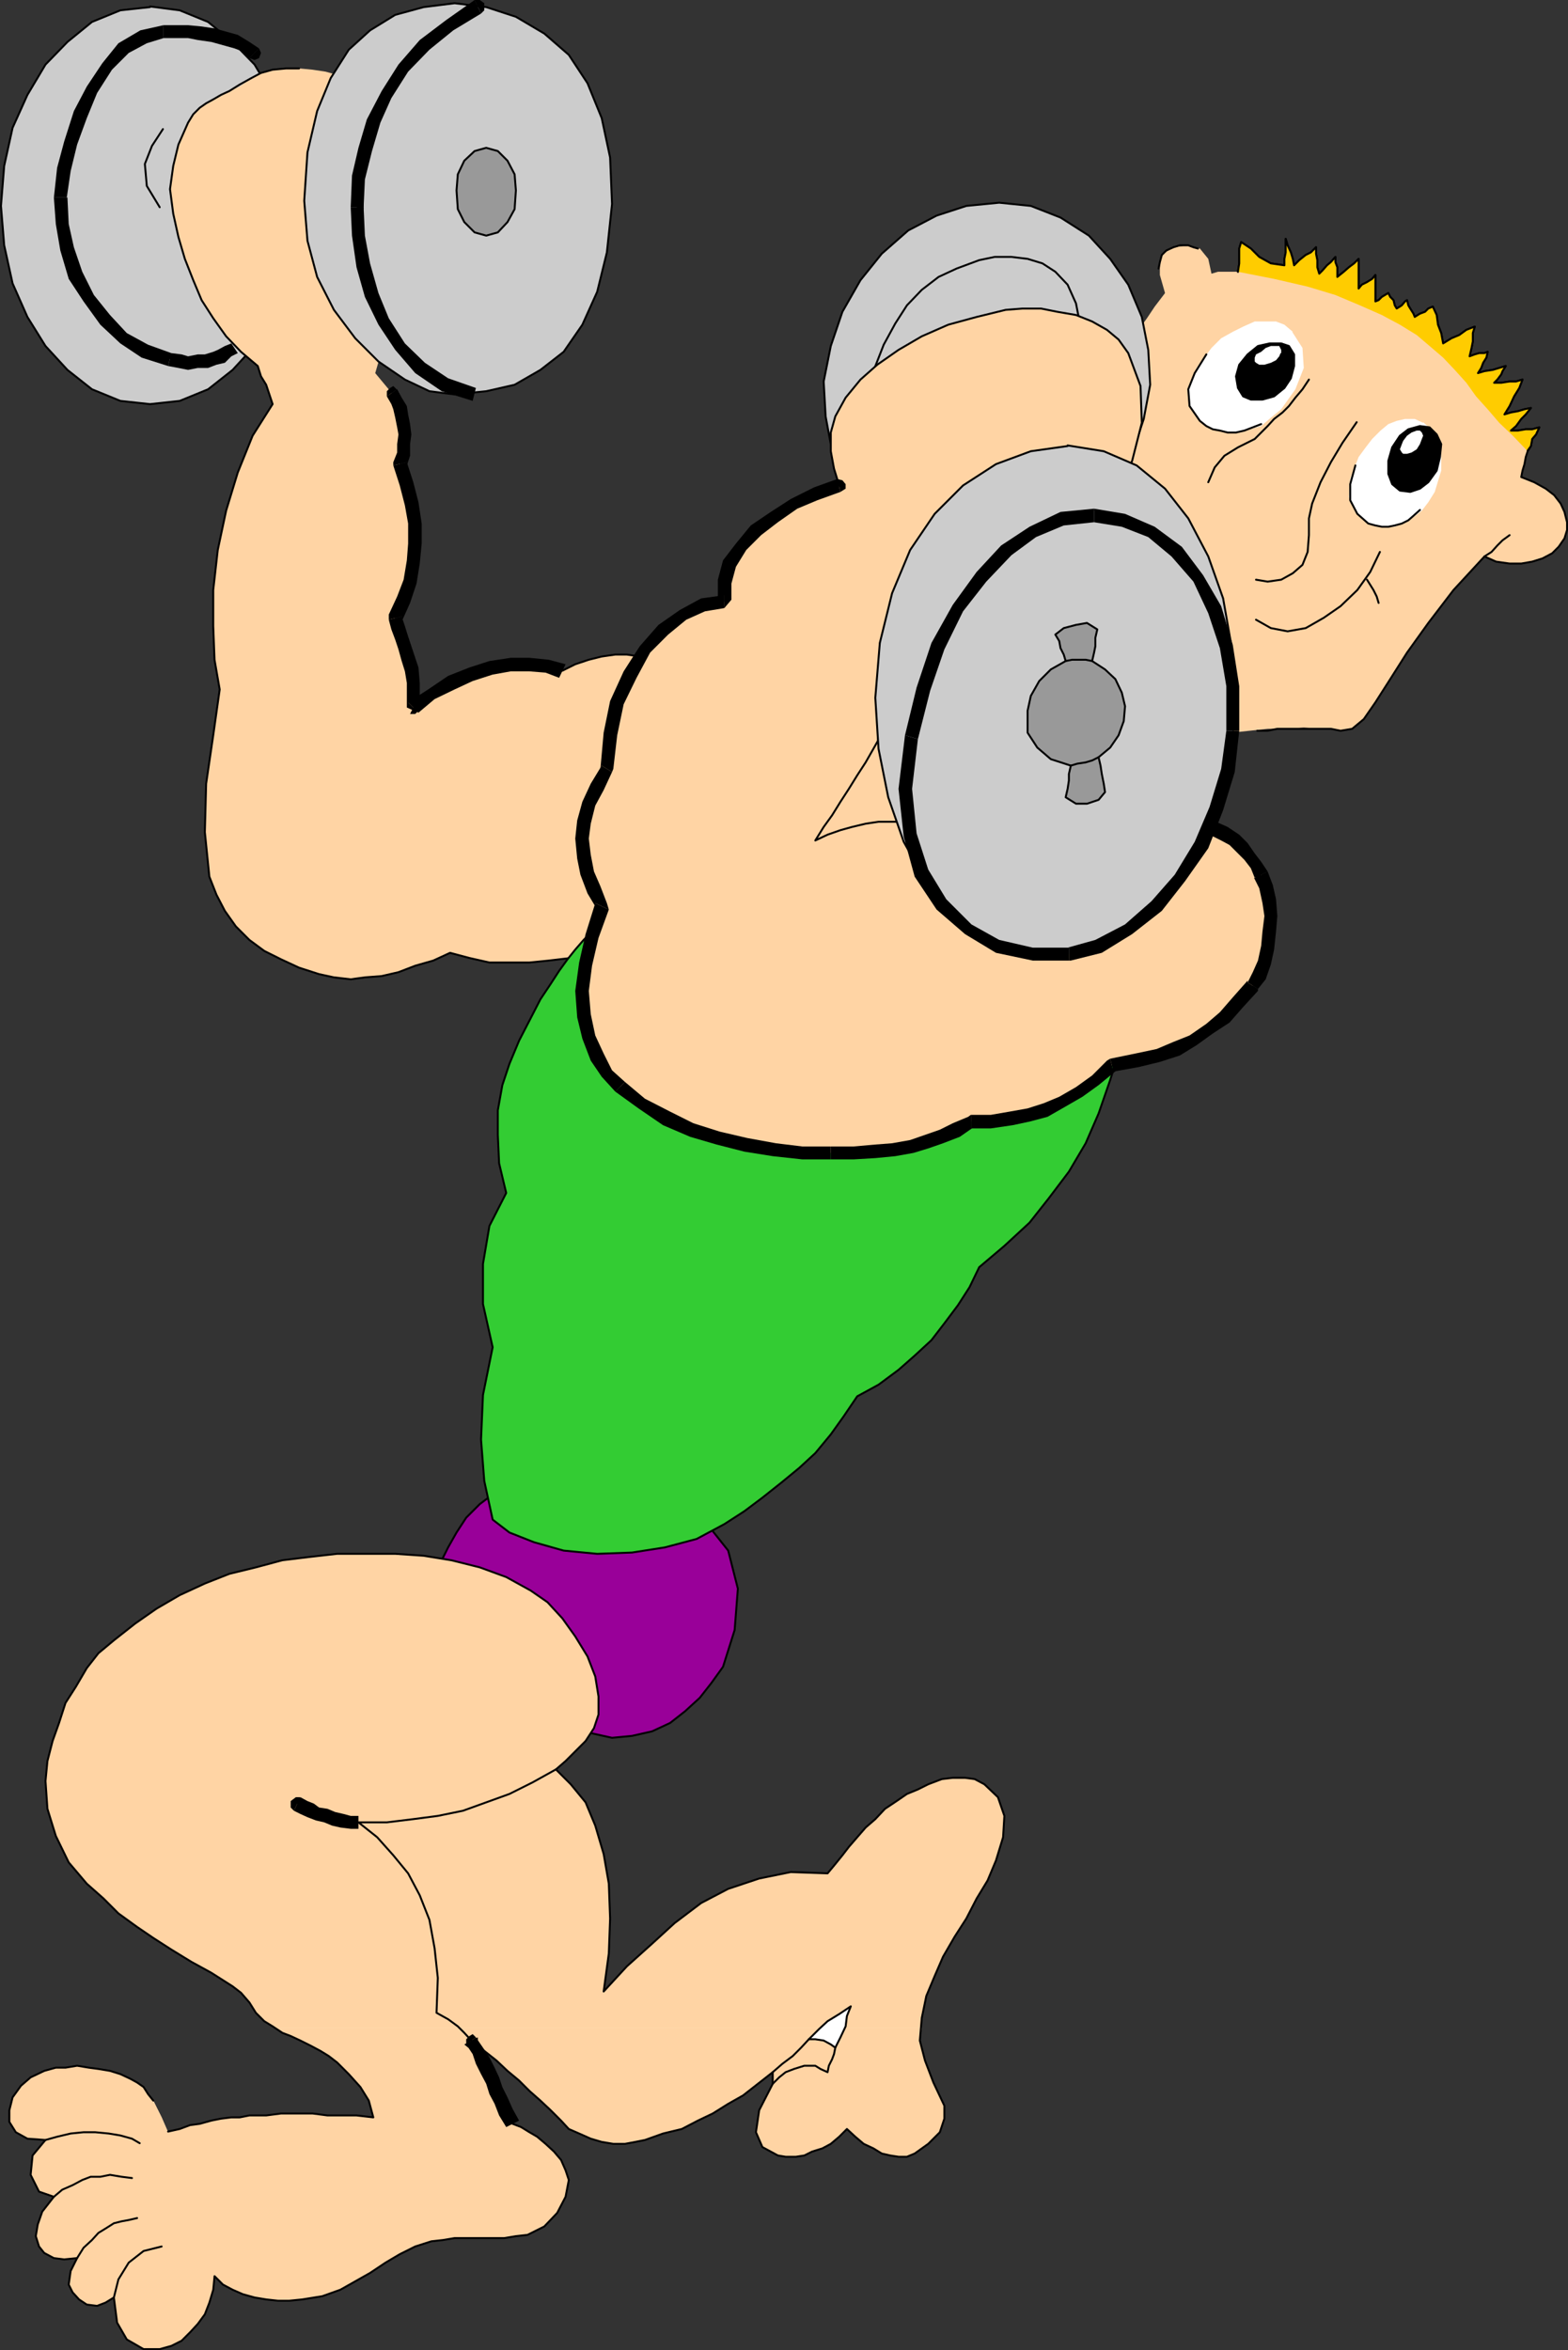 <?xml version="1.0" encoding="UTF-8" standalone="no"?>
<svg
   version="1.0"
   width="103.899mm"
   height="155.647mm"
   id="svg99"
   sodipodi:docname="Weight Lifting 02.wmf"
   xmlns:inkscape="http://www.inkscape.org/namespaces/inkscape"
   xmlns:sodipodi="http://sodipodi.sourceforge.net/DTD/sodipodi-0.dtd"
   xmlns="http://www.w3.org/2000/svg"
   xmlns:svg="http://www.w3.org/2000/svg">
  <rect width="100%" height="100%" fill="#333333" stroke="none"/>
  <sodipodi:namedview
     id="namedview99"
     pagecolor="#ffffff"
     bordercolor="#000000"
     borderopacity="0.25"
     inkscape:showpageshadow="2"
     inkscape:pageopacity="0.0"
     inkscape:pagecheckerboard="0"
     inkscape:deskcolor="#d1d1d1"
     inkscape:document-units="mm" />
  <defs
     id="defs1">
    <pattern
       id="WMFhbasepattern"
       patternUnits="userSpaceOnUse"
       width="6"
       height="6"
       x="0"
       y="0" />
  </defs>
  <path
     style="fill:#990099;fill-opacity:1;fill-rule:evenodd;stroke:none"
     d="m 126.776,373.114 -3.394,0.97 -3.232,2.424 -3.394,3.393 -2.424,3.717 -2.101,3.717 -1.616,3.232 -0.97,2.909 0.485,1.778 4.525,4.848 5.01,4.686 4.686,4.848 4.525,4.686 4.525,4.848 5.01,5.009 4.525,4.686 4.525,4.848 5.818,1.293 5.01,-0.485 5.01,-1.131 4.525,-2.101 3.717,-2.909 3.717,-3.393 2.909,-3.717 2.909,-4.04 2.909,-9.211 0.808,-10.342 -2.424,-9.534 -5.01,-6.302 -6.302,-1.131 -6.626,-0.808 -6.141,-1.293 -6.302,-1.293 -6.141,-0.808 -6.302,-1.293 -6.626,-0.808 -6.141,-1.131 v 0 z"
     id="path1" />
  <path
     style="fill:none;stroke:#000000;stroke-width:0.485px;stroke-linecap:round;stroke-linejoin:round;stroke-miterlimit:4;stroke-dasharray:none;stroke-opacity:1"
     d="m 126.776,373.114 -3.394,0.97 -3.232,2.424 -3.394,3.393 -2.424,3.717 -2.101,3.717 -1.616,3.232 -0.97,2.909 0.485,1.778 4.525,4.848 5.01,4.686 4.686,4.848 4.525,4.686 4.525,4.848 5.01,5.009 4.525,4.686 4.525,4.848 5.818,1.293 5.01,-0.485 5.01,-1.131 4.525,-2.101 3.717,-2.909 3.717,-3.393 2.909,-3.717 2.909,-4.04 2.909,-9.211 0.808,-10.342 -2.424,-9.534 -5.01,-6.302 -6.302,-1.131 -6.626,-0.808 -6.141,-1.293 -6.302,-1.293 -6.141,-0.808 -6.302,-1.293 -6.626,-0.808 -6.141,-1.131 v 0"
     id="path2" />
  <path
     style="fill:#ffe6c7;fill-opacity:1;fill-rule:evenodd;stroke:none"
     d="m 139.058,442.921 3.878,3.717 3.717,4.525 2.424,5.817 2.101,7.11 1.293,7.433 0.323,8.726 -0.323,8.726 -1.293,9.534 5.818,-6.302 6.302,-5.656 5.656,-5.171 6.626,-5.009 6.787,-3.555 7.757,-2.585 7.918,-1.616 9.211,0.323 1.616,-1.939 2.101,-2.585 1.616,-2.101 2.101,-2.424 2.101,-2.424 2.424,-2.101 2.424,-2.585 2.909,-1.939 2.586,-1.778 2.747,-1.131 2.586,-1.293 3.394,-1.293 2.747,-0.323 h 3.07 l 2.424,0.323 2.424,1.293 3.394,3.232 1.616,4.686 -0.323,5.333 -1.778,5.817 -2.101,5.009 -2.747,4.525 -2.586,5.009 -2.909,4.525 -2.909,5.009 -2.101,4.848 -2.101,5.009 -1.131,5.494 -0.485,5.656 1.293,5.009 2.101,5.494 2.747,5.817 v 3.232 l -1.131,3.393 -2.909,2.909 -3.394,2.424 -1.939,0.808 h -2.101 l -2.101,-0.323 -2.101,-0.485 -2.101,-1.293 -2.424,-1.131 -2.101,-1.778 -2.101,-1.939 -1.939,1.939 -2.101,1.778 -2.101,1.131 -2.586,0.808 -1.939,0.97 -2.101,0.323 h -2.586 l -1.939,-0.323 -3.878,-2.101 -1.616,-3.717 0.808,-5.494 3.394,-6.625 v -0.808 -0.808 -0.485 -0.808 l -3.717,2.909 -3.717,2.909 -3.717,2.101 -3.878,2.424 -3.717,1.778 -4.04,2.101 -4.686,1.131 -4.525,1.616 -2.424,0.485 -2.586,0.485 h -2.909 l -2.909,-0.485 -2.747,-0.808 -2.909,-1.293 -2.586,-1.131 -1.939,-2.101 -2.586,-2.585 -2.586,-2.424 -2.747,-2.424 -2.586,-2.585 -2.909,-2.424 -2.747,-2.585 -3.07,-2.424 -3.232,-2.585 2.909,5.009 2.424,5.009 2.101,5.009 2.909,5.817 2.101,0.808 2.101,1.293 1.939,1.131 2.101,1.778 2.101,1.939 1.778,2.101 1.131,2.585 0.808,2.424 -0.808,4.201 -2.101,4.04 -3.232,3.393 -4.202,2.101 -2.909,0.323 -2.909,0.485 h -3.394 -2.747 -2.909 -3.394 l -2.909,0.485 -2.909,0.323 -4.04,1.293 -3.878,1.939 -3.555,2.101 -3.878,2.585 -3.717,2.101 -3.717,2.101 -4.525,1.616 -5.01,0.808 -3.232,0.323 h -2.909 l -2.909,-0.323 -2.909,-0.485 -2.909,-0.808 -2.586,-1.131 -2.424,-1.293 -2.101,-2.101 -0.323,3.393 -0.97,3.232 -1.131,2.909 -1.778,2.424 -1.939,2.101 -2.101,2.101 -2.586,1.293 -2.909,0.808 h -4.04 l -4.202,-2.424 -2.424,-4.201 -0.808,-6.302 -2.101,1.293 -2.101,0.808 -2.586,-0.323 -1.939,-1.293 -1.616,-1.778 -0.97,-1.939 0.485,-3.393 1.616,-3.232 -3.232,0.323 -2.586,-0.323 -2.424,-1.293 -1.293,-1.616 -0.808,-2.585 0.485,-2.909 1.131,-3.232 2.909,-3.717 -3.717,-1.293 -2.101,-4.201 0.485,-4.848 3.232,-3.878 L 6.868,535.351 3.959,533.735 2.343,531.15 v -2.909 l 0.808,-3.232 2.101,-2.909 2.424,-2.101 3.394,-1.616 2.909,-0.808 h 2.424 l 2.909,-0.485 2.424,0.485 2.909,0.323 2.586,0.485 2.909,0.808 2.424,1.131 3.394,2.101 2.424,3.393 2.101,4.201 1.616,3.717 2.909,-0.808 2.586,-0.97 2.424,-0.323 2.424,-0.808 2.586,-0.485 2.424,-0.323 h 2.586 l 2.424,-0.485 h 4.202 l 3.717,-0.485 h 3.717 4.202 l 3.717,0.485 h 3.717 3.555 l 4.202,0.485 -1.131,-4.201 -2.101,-3.393 -2.909,-3.232 -2.909,-2.909 -2.101,-1.616 -2.101,-1.293 -2.424,-1.293 -2.586,-1.293 -2.424,-1.131 -2.101,-0.808 -2.424,-1.616 -2.101,-1.293 -2.101,-2.101 -1.616,-2.585 -2.101,-2.424 -2.101,-1.616 -5.333,-3.393 -5.01,-2.747 -5.01,-3.07 -4.525,-2.909 -4.04,-2.747 -4.686,-3.393 -3.717,-3.717 -4.202,-3.717 -4.525,-5.332 -3.232,-6.625 -2.101,-6.787 -0.485,-6.948 0.485,-5.009 1.293,-5.009 1.616,-4.525 1.616,-5.009 2.586,-4.04 2.747,-4.686 2.909,-3.717 3.878,-3.232 5.333,-4.201 5.333,-3.717 5.818,-3.393 6.302,-2.909 6.141,-2.424 6.626,-1.616 6.626,-1.778 6.626,-0.808 7.11,-0.808 h 6.949 7.595 l 7.11,0.485 6.949,1.131 7.11,1.778 6.626,2.424 6.141,3.393 4.202,2.909 3.717,4.04 3.232,4.525 3.07,5.009 1.939,5.009 0.808,5.009 v 4.525 l -1.131,3.393 -2.101,3.232 -2.586,2.585 -2.424,2.424 -2.424,2.101 v 0 z"
     id="path3" />
  <path
     style="fill:#ffd4a4;fill-opacity:1;fill-rule:evenodd;stroke:none"
     d="m 68.6,507.558 -0.323,-0.323 -2.101,-1.293 -2.101,-2.101 -1.616,-2.585 -2.101,-2.424 -2.101,-1.616 -5.333,-3.393 -5.01,-2.747 -5.01,-3.07 -4.525,-2.909 -4.04,-2.747 -4.686,-3.393 -3.717,-3.717 -4.202,-3.717 -4.525,-5.332 -3.232,-6.625 -2.101,-6.787 -0.485,-6.948 0.485,-5.009 1.293,-5.009 1.616,-4.525 1.616,-5.009 2.586,-4.04 2.747,-4.686 2.909,-3.717 3.878,-3.232 5.333,-4.201 5.333,-3.717 5.818,-3.393 6.302,-2.909 6.141,-2.424 6.626,-1.616 6.626,-1.778 6.626,-0.808 7.11,-0.808 h 6.949 7.595 l 7.11,0.485 6.949,1.131 7.11,1.778 6.626,2.424 6.141,3.393 4.202,2.909 3.717,4.04 3.232,4.525 3.07,5.009 1.939,5.009 0.808,5.009 v 4.525 l -1.131,3.393 -2.101,3.232 -2.586,2.585 -2.424,2.424 -2.424,2.101 3.717,3.717 3.717,4.525 2.424,5.817 2.101,7.11 1.293,7.433 0.323,8.726 -0.323,8.726 -1.293,9.534 5.818,-6.302 6.302,-5.656 5.656,-5.171 6.626,-5.009 6.787,-3.555 7.757,-2.585 7.918,-1.616 9.211,0.323 1.616,-1.939 2.101,-2.585 1.616,-2.101 2.101,-2.424 2.101,-2.424 2.424,-2.101 2.424,-2.585 2.909,-1.939 2.586,-1.778 2.747,-1.131 2.586,-1.293 3.394,-1.293 2.747,-0.323 h 3.07 l 2.424,0.323 2.424,1.293 3.394,3.232 1.616,4.686 -0.323,5.333 -1.778,5.817 -2.101,5.009 -2.747,4.525 -2.586,5.009 -2.909,4.525 -2.909,5.009 -2.101,4.848 -2.101,5.009 -1.131,5.494 v 2.424 h -19.069 v -0.323 l 0.323,-2.585 0.97,-2.424 -2.909,1.939 -2.909,1.778 -1.778,1.616 H 68.761 v 0 z"
     id="path4" />
  <path
     style="fill:#ffd4a4;fill-opacity:1;fill-rule:evenodd;stroke:none"
     d="m 68.6,507.558 2.101,1.293 2.101,0.808 2.424,1.131 2.586,1.293 2.424,1.293 2.101,1.293 2.101,1.616 2.909,2.909 2.909,3.232 2.101,3.393 1.131,4.201 -4.202,-0.485 h -3.555 -3.717 l -3.717,-0.485 h -4.202 -3.717 l -3.717,0.485 h -4.202 l -2.424,0.485 h -2.586 l -2.424,0.323 -2.586,0.485 -2.424,0.808 -2.424,0.323 -2.586,0.97 -2.909,0.808 -1.616,-3.717 -2.101,-4.201 -2.424,-3.393 -3.394,-2.101 -2.424,-1.131 -2.909,-0.808 -2.586,-0.485 -2.909,-0.323 -2.424,-0.485 -2.909,0.485 h -2.424 l -2.909,0.808 -3.394,1.616 -2.424,2.101 -2.101,2.909 -0.808,3.232 V 531.15 l 1.616,2.585 2.909,1.616 4.525,0.323 -3.232,3.878 -0.485,4.848 2.101,4.201 3.717,1.293 -2.909,3.717 -1.131,3.232 -0.485,2.909 0.808,2.585 1.293,1.616 2.424,1.293 2.586,0.323 3.232,-0.323 -1.616,3.232 -0.485,3.393 0.97,1.939 1.616,1.778 1.939,1.293 2.586,0.323 2.101,-0.808 2.101,-1.293 0.808,6.302 2.424,4.201 4.202,2.424 h 4.04 l 2.909,-0.808 2.586,-1.293 2.101,-2.101 1.939,-2.101 1.778,-2.424 1.131,-2.909 0.97,-3.232 0.323,-3.393 2.101,2.101 2.424,1.293 2.586,1.131 2.909,0.808 2.909,0.485 2.909,0.323 h 2.909 l 3.232,-0.323 5.01,-0.808 4.525,-1.616 3.717,-2.101 3.717,-2.101 3.878,-2.585 3.555,-2.101 3.878,-1.939 4.04,-1.293 2.909,-0.323 2.909,-0.485 h 3.394 2.909 2.747 3.394 l 2.909,-0.485 2.909,-0.323 4.202,-2.101 3.232,-3.393 2.101,-4.04 0.808,-4.201 -0.808,-2.424 -1.131,-2.585 -1.778,-2.101 -2.101,-1.939 -2.101,-1.778 -1.939,-1.131 -2.101,-1.293 -2.101,-0.808 -2.909,-5.817 -2.101,-5.009 -2.424,-5.009 -2.909,-5.009 3.232,2.585 3.07,2.424 2.747,2.585 2.909,2.424 2.586,2.585 2.747,2.424 2.586,2.424 2.586,2.585 1.939,2.101 2.586,1.131 2.909,1.293 2.747,0.808 2.909,0.485 h 2.909 l 2.586,-0.485 2.424,-0.485 4.525,-1.616 4.686,-1.131 4.04,-2.101 3.717,-1.778 3.878,-2.424 3.717,-2.101 3.717,-2.909 3.717,-2.909 v 0.808 0.485 0.808 0.808 l -3.394,6.625 -0.808,5.494 1.616,3.717 3.878,2.101 1.939,0.323 h 2.586 l 2.101,-0.323 1.939,-0.97 2.586,-0.808 2.101,-1.131 2.101,-1.778 1.939,-1.939 2.101,1.939 2.101,1.778 2.424,1.131 2.101,1.293 2.101,0.485 2.101,0.323 h 2.101 l 1.939,-0.808 3.394,-2.424 2.909,-2.909 1.131,-3.393 v -3.232 l -2.747,-5.817 -2.101,-5.494 -1.293,-5.009 0.485,-3.232 h -19.069 l -1.293,2.424 -1.293,2.585 -1.131,-0.808 -1.778,-0.97 -2.101,-0.323 h -1.616 l 2.586,-2.585 0.323,-0.323 H 68.761 v 0 z"
     id="path5" />
  <path
     style="fill:none;stroke:#000000;stroke-width:0.485px;stroke-linecap:round;stroke-linejoin:round;stroke-miterlimit:4;stroke-dasharray:none;stroke-opacity:1"
     d="m 128.392,531.635 2.101,0.808 2.101,1.293 1.939,1.131 2.101,1.778 2.101,1.939 1.778,2.101 1.131,2.585 0.808,2.424 -0.808,4.201 -2.101,4.04 -3.232,3.393 -4.202,2.101 -2.909,0.323 -2.909,0.485 h -3.394 -2.747 -2.909 -3.394 l -2.909,0.485 -2.909,0.323 -4.04,1.293 -3.878,1.939 -3.555,2.101 -3.878,2.585 -3.717,2.101 -3.717,2.101 -4.525,1.616 -5.01,0.808 -3.232,0.323 h -2.909 l -2.909,-0.323 -2.909,-0.485 -2.909,-0.808 -2.586,-1.131 -2.424,-1.293 -2.101,-2.101 -0.323,3.393 -0.97,3.232 -1.131,2.909 -1.778,2.424 -1.939,2.101 -2.101,2.101 -2.586,1.293 -2.909,0.808 h -4.04 l -4.202,-2.424 -2.424,-4.201 -0.808,-6.302 -2.101,1.293 -2.101,0.808 -2.586,-0.323 -1.939,-1.293 -1.616,-1.778 -0.97,-1.939 0.485,-3.393 1.616,-3.232 -3.232,0.323 -2.586,-0.323 -2.424,-1.293 -1.293,-1.616 -0.808,-2.585 0.485,-2.909 1.131,-3.232 2.909,-3.717 -3.717,-1.293 -2.101,-4.201 0.485,-4.848 3.232,-3.878 L 6.868,535.351 3.959,533.735 2.343,531.15 v -2.909 l 0.808,-3.232 2.101,-2.909 2.424,-2.101 3.394,-1.616 2.909,-0.808 h 2.424 l 2.909,-0.485 2.909,0.485 2.424,0.323 2.909,0.485 2.586,0.808 2.424,1.131 1.778,0.97 1.616,1.131 1.131,1.778 1.293,1.616"
     id="path6" />
  <path
     style="fill:#000000;fill-opacity:1;fill-rule:evenodd;stroke:none"
     d="m 119.181,509.982 -0.808,-0.808 -0.808,0.485 -0.808,0.808 v 1.293 z"
     id="path7" />
  <path
     style="fill:#000000;fill-opacity:1;fill-rule:evenodd;stroke:none"
     d="m 130.008,530.827 -1.616,-2.909 -1.293,-2.909 -1.293,-2.585 -0.808,-2.424 -1.131,-2.424 -1.293,-2.585 -1.616,-2.424 -1.778,-2.585 -2.424,1.778 1.616,2.424 0.808,2.424 1.293,2.585 1.293,2.424 0.808,2.585 1.293,2.424 1.131,2.909 1.778,2.909 3.232,-1.616 z"
     id="path8" />
  <path
     style="fill:#000000;fill-opacity:1;fill-rule:evenodd;stroke:none"
     d="m 116.272,511.759 0.97,0.808 h 1.616 l 0.808,-1.293 v -1.293 l -3.394,1.778 z"
     id="path9" />
  <path
     style="fill:none;stroke:#000000;stroke-width:0.485px;stroke-linecap:round;stroke-linejoin:round;stroke-miterlimit:4;stroke-dasharray:none;stroke-opacity:1"
     d="m 42.097,533.574 2.909,-0.646 2.586,-0.97 2.424,-0.323 2.909,-0.808 2.424,-0.485 2.586,-0.323 h 2.101 l 2.424,-0.485 h 4.202 l 3.717,-0.485 h 3.717 4.202 l 3.717,0.485 h 3.717 3.555 l 4.202,0.485 -1.131,-4.201 -2.101,-3.393 -2.909,-3.232 -2.909,-2.909 -2.101,-1.616 -2.101,-1.293 -2.424,-1.293 -2.586,-1.293 -2.424,-1.131 -2.101,-0.808 -2.424,-1.616 -2.101,-1.293 -2.101,-2.101 -1.616,-2.585 -2.101,-2.424 -2.101,-1.616 -5.333,-3.393 -5.01,-2.747 -5.01,-3.07 -4.525,-2.909 -4.04,-2.747 -4.686,-3.393 -3.717,-3.717 -4.202,-3.717 -4.525,-5.332 -3.232,-6.625 -2.101,-6.787 -0.485,-6.948 0.485,-5.009 1.293,-5.009 1.616,-4.525 1.616,-5.009 2.586,-4.04 2.747,-4.686 2.909,-3.717 3.878,-3.232 5.333,-4.201 5.333,-3.717 5.818,-3.393 6.302,-2.909 6.141,-2.424 6.626,-1.616 6.626,-1.778 6.626,-0.808 7.11,-0.808 h 6.949 7.595 l 7.11,0.485 6.949,1.131 7.11,1.778 6.626,2.424 6.141,3.393 4.202,2.909 3.717,4.04 3.232,4.525 3.07,5.009 1.939,5.009 0.808,5.009 v 4.525 l -1.131,3.393 -2.101,3.232 -2.586,2.585 -2.424,2.424 -2.424,2.101 3.717,3.717 3.717,4.525 2.424,5.817 2.101,7.11 1.293,7.433 0.323,8.726 -0.323,8.726 -1.293,9.534 5.818,-6.302 6.302,-5.656 5.656,-5.171 6.626,-5.009 6.787,-3.555 7.757,-2.585 7.918,-1.616 9.211,0.323 1.616,-1.939 2.101,-2.585 1.616,-2.101 2.101,-2.424 2.101,-2.424 2.424,-2.101 2.424,-2.585 2.909,-1.939 2.586,-1.778 2.747,-1.131 2.586,-1.293 3.394,-1.293 2.747,-0.323 h 3.07 l 2.424,0.323 2.424,1.293 3.394,3.232 1.616,4.686 -0.323,5.333 -1.778,5.817 -2.101,5.009 -2.747,4.525 -2.586,5.009 -2.909,4.525 -2.909,5.009 -2.101,4.848 -2.101,5.009 -1.131,5.494 -0.485,5.656 1.293,5.009 2.101,5.494 2.747,5.817 v 3.232 l -1.131,3.393 -2.909,2.909 -3.394,2.424 -1.939,0.808 h -2.101 l -2.101,-0.323 -2.101,-0.485 -2.101,-1.293 -2.424,-1.131 -2.101,-1.778 -2.101,-1.939 -1.939,1.939 -2.101,1.778 -2.101,1.131 -2.586,0.808 -1.939,0.97 -2.101,0.323 h -2.586 l -1.939,-0.323 -3.878,-2.101 -1.616,-3.717 0.808,-5.494 3.394,-6.625 v -0.808 -0.808 -0.485 -0.808 l -3.717,2.909 -3.717,2.909 -3.717,2.101 -3.878,2.424 -3.717,1.778 -4.04,2.101 -4.686,1.131 -4.525,1.616 -2.424,0.485 -2.586,0.485 h -2.909 l -2.909,-0.485 -2.747,-0.808 -2.909,-1.293 -2.586,-1.131 -1.939,-2.101 -2.586,-2.585 -2.586,-2.424 -2.747,-2.424 -2.586,-2.585 -2.909,-2.424 -2.747,-2.585 -3.07,-2.424 -3.232,-2.585"
     id="path10" />
  <path
     style="fill:none;stroke:#000000;stroke-width:0.485px;stroke-linecap:round;stroke-linejoin:round;stroke-miterlimit:4;stroke-dasharray:none;stroke-opacity:1"
     d="m 34.987,536.483 -1.939,-1.131 -2.909,-0.808 -2.909,-0.485 -3.394,-0.323 h -2.909 l -3.232,0.323 -3.394,0.808 -2.909,0.808"
     id="path11" />
  <path
     style="fill:none;stroke:#000000;stroke-width:0.485px;stroke-linecap:round;stroke-linejoin:round;stroke-miterlimit:4;stroke-dasharray:none;stroke-opacity:1"
     d="m 33.047,545.208 -2.586,-0.323 -2.909,-0.485 -2.424,0.485 h -2.424 l -2.101,0.808 -2.424,1.293 -2.586,1.131 -2.101,1.778"
     id="path12" />
  <path
     style="fill:none;stroke:#000000;stroke-width:0.485px;stroke-linecap:round;stroke-linejoin:round;stroke-miterlimit:4;stroke-dasharray:none;stroke-opacity:1"
     d="m 34.34,555.227 -2.101,0.485 -1.778,0.323 -1.939,0.485 -1.778,1.131 -2.101,1.293 -1.616,1.778 -2.101,1.939 -1.616,2.585"
     id="path13" />
  <path
     style="fill:none;stroke:#000000;stroke-width:0.485px;stroke-linecap:round;stroke-linejoin:round;stroke-miterlimit:4;stroke-dasharray:none;stroke-opacity:1"
     d="m 40.481,562.337 -4.525,1.131 -3.717,2.909 -2.586,4.201 -1.131,4.525"
     id="path14" />
  <path
     style="fill:none;stroke:#000000;stroke-width:0.485px;stroke-linecap:round;stroke-linejoin:round;stroke-miterlimit:4;stroke-dasharray:none;stroke-opacity:1"
     d="m 118.05,510.79 -1.778,-1.939 -1.616,-1.616 -2.424,-1.778 -2.909,-1.616 0.323,-8.726 -0.808,-7.433 -1.293,-7.11 -2.424,-6.14 -2.909,-5.494 -3.717,-4.525 -4.04,-4.525 -4.686,-3.717 h 7.11 l 6.626,-0.808 6.141,-0.808 6.302,-1.293 5.818,-2.101 5.818,-2.101 5.818,-2.909 5.818,-3.232"
     id="path15" />
  <path
     style="fill:#ffffff;fill-opacity:1;fill-rule:evenodd;stroke:none"
     d="m 202.567,510.466 2.586,-2.585 2.101,-1.939 2.909,-1.778 2.909,-1.939 -0.97,2.424 -0.323,2.585 -1.293,2.747 -1.293,2.585 -1.131,-0.808 -1.778,-0.97 -2.101,-0.323 z"
     id="path16" />
  <path
     style="fill:none;stroke:#000000;stroke-width:0.485px;stroke-linecap:round;stroke-linejoin:round;stroke-miterlimit:4;stroke-dasharray:none;stroke-opacity:1"
     d="m 202.567,510.466 2.586,-2.585 2.101,-1.939 2.909,-1.778 2.909,-1.939 -0.97,2.424 -0.323,2.585 -1.293,2.747 -1.293,2.585 -1.131,-0.808 -1.778,-0.97 -2.101,-0.323 h -1.616 v 0"
     id="path17" />
  <path
     style="fill:none;stroke:#000000;stroke-width:0.485px;stroke-linecap:round;stroke-linejoin:round;stroke-miterlimit:4;stroke-dasharray:none;stroke-opacity:1"
     d="m 193.517,518.707 2.424,-2.101 2.586,-1.939 2.101,-2.101 1.939,-2.101"
     id="path18" />
  <path
     style="fill:none;stroke:#000000;stroke-width:0.485px;stroke-linecap:round;stroke-linejoin:round;stroke-miterlimit:4;stroke-dasharray:none;stroke-opacity:1"
     d="m 193.517,521.616 1.616,-1.616 1.616,-1.293 2.101,-0.808 2.586,-0.808 h 1.616 1.131 l 1.293,0.808 1.778,0.808 0.323,-1.616 0.808,-1.616 0.485,-1.293 0.323,-1.616"
     id="path19" />
  <path
     style="fill:#000000;fill-opacity:1;fill-rule:evenodd;stroke:none"
     d="m 75.225,449.87 h -1.131 l -1.293,0.97 v 1.616 l 0.808,0.808 1.616,-3.393 z"
     id="path20" />
  <path
     style="fill:#000000;fill-opacity:1;fill-rule:evenodd;stroke:none"
     d="m 89.769,454.556 h -1.939 l -1.778,-0.485 -2.101,-0.485 -1.939,-0.808 -2.101,-0.323 -1.293,-0.97 -1.616,-0.646 -1.778,-0.97 -1.616,3.393 1.616,0.808 1.778,0.808 2.101,0.808 2.101,0.485 1.939,0.808 2.101,0.485 2.586,0.323 h 1.939 z"
     id="path21" />
  <path
     style="fill:#000000;fill-opacity:1;fill-rule:evenodd;stroke:none"
     d="m 74.417,453.263 1.293,-0.485 0.485,-1.293 -0.485,-1.131 -1.293,-0.485 v 3.393 z"
     id="path22" />
  <path
     style="fill:#cccccc;fill-opacity:1;fill-rule:evenodd;stroke:none"
     d="m 37.572,1.616 7.434,0.97 7.11,2.909 6.141,5.009 5.494,5.656 4.525,7.595 3.394,8.241 1.939,9.534 0.808,10.019 -0.808,9.857 -1.939,9.534 -3.394,8.403 -4.525,7.272 -5.494,5.979 -6.141,4.848 -7.11,2.909 -7.434,0.808 -7.434,-0.808 L 23.028,97.439 16.887,92.592 11.393,86.613 6.868,79.341 3.151,70.939 1.05,61.405 0.242,51.548 1.05,41.529 3.151,31.995 6.868,23.754 11.393,16.159 16.887,10.503 23.028,5.494 30.139,2.585 37.572,1.778 v 0 z"
     id="path23" />
  <path
     style="fill:none;stroke:#000000;stroke-width:0.485px;stroke-linecap:round;stroke-linejoin:round;stroke-miterlimit:4;stroke-dasharray:none;stroke-opacity:1"
     d="m 37.572,1.616 7.434,0.97 7.11,2.909 6.141,5.009 5.494,5.656 4.525,7.595 3.394,8.241 1.939,9.534 0.808,10.019 -0.808,9.857 -1.939,9.534 -3.394,8.403 -4.525,7.272 -5.494,5.979 -6.141,4.848 -7.11,2.909 -7.434,0.808 -7.434,-0.808 L 23.028,97.439 16.887,92.592 11.393,86.613 6.868,79.341 3.151,70.939 1.05,61.405 0.242,51.548 1.05,41.529 3.151,31.995 6.868,23.754 11.393,16.159 16.887,10.503 23.028,5.494 30.139,2.585 37.572,1.778 v 0"
     id="path24" />
  <path
     style="fill:#000000;fill-opacity:1;fill-rule:evenodd;stroke:none"
     d="m 62.459,14.543 1.293,0.485 1.131,-0.485 0.485,-1.293 -0.485,-1.131 z"
     id="path25" />
  <path
     style="fill:#000000;fill-opacity:1;fill-rule:evenodd;stroke:none"
     d="m 40.804,9.534 h 3.07 3.232 l 2.424,0.485 3.394,0.485 2.909,0.808 2.909,0.808 2.101,0.808 1.616,1.616 2.424,-2.424 L 62.459,10.503 59.55,8.726 56.641,7.918 53.732,7.11 50.5,6.625 47.107,6.302 h -3.232 -2.909 v 3.232 0 z"
     id="path26" />
  <path
     style="fill:#000000;fill-opacity:1;fill-rule:evenodd;stroke:none"
     d="m 16.726,49.447 0.97,-6.625 1.616,-6.625 2.424,-6.625 2.586,-6.302 3.717,-5.817 4.202,-4.201 4.525,-2.424 4.202,-1.293 V 6.302 l -5.818,1.293 -5.494,3.232 -4.04,5.009 -3.878,5.817 -3.232,6.14 -2.424,7.595 -1.778,6.625 -0.808,7.433 h 3.394 v 0 z"
     id="path27" />
  <path
     style="fill:#000000;fill-opacity:1;fill-rule:evenodd;stroke:none"
     d="m 42.905,88.39 -5.818,-2.101 -5.333,-2.909 -4.202,-4.525 -4.04,-5.009 -2.909,-5.817 -2.101,-6.14 -1.293,-5.817 -0.323,-6.625 h -3.394 l 0.485,6.625 1.131,6.625 2.101,7.11 3.717,5.656 4.202,5.817 5.01,4.686 5.333,3.555 6.626,2.101 0.808,-3.232 z"
     id="path28" />
  <path
     style="fill:#000000;fill-opacity:1;fill-rule:evenodd;stroke:none"
     d="m 57.934,85.966 -1.616,0.646 -1.778,0.97 -1.131,0.485 -2.101,0.646 h -1.778 l -2.424,0.485 -1.616,-0.485 -2.586,-0.323 -0.808,3.232 2.586,0.485 2.424,0.485 2.424,-0.485 h 2.586 l 2.101,-0.808 2.101,-0.485 1.616,-1.616 1.616,-0.808 z"
     id="path29" />
  <path
     style="fill:#000000;fill-opacity:1;fill-rule:evenodd;stroke:none"
     d="m 43.39,91.299 0.808,-0.808 -0.323,-1.293 -0.97,-0.485 h -1.131 l 1.616,2.585 z"
     id="path30" />
  <path
     style="fill:#ffd4a4;fill-opacity:1;fill-rule:evenodd;stroke:none"
     d="m 86.861,19.553 3.394,7.11 2.909,7.756 2.424,9.211 1.778,9.534 0.646,10.019 v 10.18 l -1.131,10.019 -2.909,10.019 4.04,4.848 2.586,5.009 0.808,6.302 -1.293,6.625 2.909,9.857 0.97,10.019 -1.293,9.534 -3.717,9.049 1.616,5.009 1.616,5.494 1.293,5.817 v 6.14 l 4.525,-3.232 5.01,-2.909 5.01,-2.101 4.848,-1.778 5.01,-0.808 h 4.686 l 4.525,0.485 3.717,1.293 3.232,-1.778 3.394,-1.131 3.232,-0.808 3.394,-0.485 h 2.909 l 3.232,0.485 3.07,0.323 3.232,0.808 -1.616,8.726 -1.616,9.211 -1.778,8.726 -1.616,9.049 -1.616,9.211 -1.778,8.564 -1.616,9.049 -1.616,8.726 -5.333,1.778 -5.01,1.293 -5.494,0.646 -4.848,0.485 h -5.01 -5.01 l -5.01,-1.131 -4.848,-1.293 -4.202,1.939 -4.525,1.293 -4.202,1.616 -4.202,0.97 -4.202,0.323 -3.555,0.485 -4.202,-0.485 -3.717,-0.808 -5.01,-1.616 -4.525,-2.101 -4.202,-2.101 -3.717,-2.747 -3.394,-3.393 -2.747,-3.878 -2.101,-4.04 -1.778,-4.525 -1.131,-11.15 0.323,-12.119 1.778,-12.119 1.616,-11.473 -1.293,-7.433 -0.323,-8.403 v -9.049 l 1.131,-10.019 2.101,-9.857 2.909,-9.534 3.717,-9.211 5.01,-7.918 -0.808,-2.424 -0.808,-2.424 -1.293,-2.101 -0.808,-2.585 -4.202,-3.555 -3.717,-3.878 -3.232,-4.525 -2.909,-4.525 -2.101,-5.009 -2.101,-5.333 -1.616,-5.494 -1.293,-5.817 -0.808,-6.14 0.808,-5.817 1.293,-5.333 2.424,-5.494 1.293,-2.101 1.616,-1.616 1.616,-0.808 1.778,-1.293 1.939,-0.808 2.101,-1.293 2.586,-1.131 2.909,-2.101 2.424,-1.293 2.909,-0.808 3.394,-0.323 h 3.232 l 3.394,0.323 3.232,0.485 2.909,0.808 2.424,0.808 z"
     id="path31" />
  <path
     style="fill:none;stroke:#000000;stroke-width:0.485px;stroke-linecap:round;stroke-linejoin:round;stroke-miterlimit:4;stroke-dasharray:none;stroke-opacity:1"
     d="m 140.835,167.893 3.232,-1.616 3.394,-1.131 3.232,-0.808 3.394,-0.485 h 2.909 l 3.232,0.485 3.07,0.323 3.232,0.808 -1.616,8.726 -1.616,9.211 -1.778,8.726 -1.616,9.049 -1.616,9.211 -1.778,8.564 -1.616,9.049 -1.616,8.726 -5.333,1.778 -5.01,1.293 -5.494,0.646 -4.848,0.485 h -5.01 -5.01 l -5.01,-1.131 -4.848,-1.293 -4.202,1.939 -4.525,1.293 -4.202,1.616 -4.202,0.97 -4.202,0.323 -3.555,0.485 -4.202,-0.485 -3.717,-0.808 -5.01,-1.616 -4.525,-2.101 -4.202,-2.101 -3.717,-2.747 -3.394,-3.393 -2.747,-3.878 -2.101,-4.04 -1.778,-4.525 -1.131,-11.15 0.323,-12.119 1.778,-12.119 1.616,-11.473 -1.293,-7.433 -0.323,-8.403 v -9.049 l 1.131,-10.019 2.101,-9.857 2.909,-9.534 3.717,-9.211 5.01,-7.918 -0.808,-2.424 -0.808,-2.424 -1.293,-2.101 -0.808,-2.585 -4.202,-3.555 -3.717,-3.878 -3.232,-4.525 -2.909,-4.525 -2.101,-5.009 -2.101,-5.333 -1.616,-5.494 -1.293,-5.817 -0.808,-6.14 0.808,-5.817 1.293,-5.333 2.424,-5.494 1.293,-2.101 1.616,-1.616 1.616,-1.131 1.778,-0.97 1.939,-1.131 2.101,-0.97 2.586,-1.616 2.909,-1.616 2.424,-1.293 2.909,-0.808 3.394,-0.323 h 3.232"
     id="path32" />
  <path
     style="fill:#000000;fill-opacity:1;fill-rule:evenodd;stroke:none"
     d="m 99.304,97.439 -0.808,-0.808 -0.808,0.485 -0.808,0.808 v 1.293 l 2.586,-1.778 v 0 z"
     id="path33" />
  <path
     style="fill:#000000;fill-opacity:1;fill-rule:evenodd;stroke:none"
     d="m 101.889,115.699 v 0.808 l 0.808,-2.424 v -2.909 l 0.323,-2.424 -0.323,-2.585 -0.485,-2.424 -0.323,-2.101 -1.293,-2.101 -1.131,-2.101 -2.586,1.778 1.131,1.939 0.485,1.293 0.485,2.101 0.485,2.424 0.323,1.778 -0.323,2.424 v 2.101 l -0.97,2.424 v 0.808 l 3.394,-0.808 z"
     id="path34" />
  <path
     style="fill:#000000;fill-opacity:1;fill-rule:evenodd;stroke:none"
     d="m 100.597,154.32 v 1.293 l 2.101,-4.686 1.616,-4.848 0.808,-5.009 0.485,-5.009 v -5.009 l -0.808,-5.333 -1.293,-5.009 -1.616,-5.009 -3.394,0.808 1.616,5.009 1.293,5.009 0.808,4.525 v 5.009 l -0.323,4.201 -0.808,4.848 -1.616,4.201 -2.101,4.525 v 1.293 z"
     id="path35" />
  <path
     style="fill:#000000;fill-opacity:1;fill-rule:evenodd;stroke:none"
     d="m 102.213,175.811 2.909,1.293 v -3.232 -2.909 l -0.323,-3.878 -0.808,-2.424 -0.97,-2.909 -0.808,-2.424 -0.808,-2.585 -0.808,-2.424 -3.232,0.808 0.646,2.424 0.97,2.585 0.808,2.424 0.808,2.909 0.808,2.585 0.485,2.909 v 2.909 3.232 l 2.909,1.293 -2.586,-2.585 z"
     id="path36" />
  <path
     style="fill:#000000;fill-opacity:1;fill-rule:evenodd;stroke:none"
     d="m 141.643,166.277 -4.202,-1.131 -4.848,-0.485 h -4.686 l -5.333,0.808 -5.01,1.616 -5.333,2.101 -5.01,3.393 -5.01,3.232 2.586,2.585 4.04,-3.393 5.01,-2.424 4.525,-2.101 5.01,-1.616 4.525,-0.808 h 4.686 l 4.04,0.323 3.394,1.293 z"
     id="path37" />
  <path
     style="fill:#000000;fill-opacity:1;fill-rule:evenodd;stroke:none"
     d="m 102.697,178.72 h 1.293 l 1.131,-1.131 v -1.293 l -0.808,-0.808 -1.616,3.232 z"
     id="path38" />
  <path
     style="fill:none;stroke:#000000;stroke-width:0.485px;stroke-linecap:round;stroke-linejoin:round;stroke-miterlimit:4;stroke-dasharray:none;stroke-opacity:1"
     d="m 40.804,32.318 -2.747,4.201 -1.778,4.525 0.485,5.494 3.232,5.333"
     id="path39" />
  <path
     style="fill:#cccccc;fill-opacity:1;fill-rule:evenodd;stroke:none"
     d="m 113.848,0.808 7.918,0.97 7.434,2.424 7.11,4.201 6.141,5.333 4.686,7.11 3.555,8.726 2.101,9.857 0.485,11.635 -1.293,12.119 -2.424,9.857 -3.717,8.241 -4.686,6.787 -5.818,4.525 -6.464,3.717 -7.11,1.616 -7.918,0.808 -6.302,-0.808 -6.141,-2.909 -6.626,-4.525 -5.818,-5.817 L 83.629,77.564 79.427,69.323 77.003,60.273 76.195,50.255 77.003,38.136 79.427,27.794 82.821,19.553 87.345,12.443 92.678,7.595 98.981,3.717 106.091,1.778 Z"
     id="path40" />
  <path
     style="fill:none;stroke:#000000;stroke-width:0.485px;stroke-linecap:round;stroke-linejoin:round;stroke-miterlimit:4;stroke-dasharray:none;stroke-opacity:1"
     d="m 113.848,0.808 7.918,0.97 7.434,2.424 7.11,4.201 6.141,5.333 4.686,7.11 3.555,8.726 2.101,9.857 0.485,11.635 -1.293,12.119 -2.424,9.857 -3.717,8.241 -4.686,6.787 -5.818,4.525 -6.464,3.717 -7.11,1.616 -7.918,0.808 -6.302,-0.808 -6.141,-2.909 -6.626,-4.525 -5.818,-5.817 -5.333,-7.11 -4.202,-8.241 -2.424,-9.049 -0.808,-10.019 0.808,-12.119 2.424,-10.342 3.394,-8.241 4.525,-7.11 5.333,-4.848 6.302,-3.878 7.11,-1.939 7.757,-0.97 v 0"
     id="path41" />
  <path
     style="fill:#000000;fill-opacity:1;fill-rule:evenodd;stroke:none"
     d="M 120.474,3.393 121.282,2.585 V 0.808 L 120.15,0 h -1.293 z"
     id="path42" />
  <path
     style="fill:#000000;fill-opacity:1;fill-rule:evenodd;stroke:none"
     d="m 91.062,51.871 0.323,-6.948 1.778,-7.11 2.101,-7.11 2.747,-6.14 4.202,-6.625 5.333,-5.494 5.979,-4.848 6.949,-4.201 L 118.858,0 l -7.11,5.009 -6.626,5.009 -5.333,6.14 -4.202,6.625 -3.717,7.11 -2.101,7.11 -1.616,6.948 -0.323,7.918 z"
     id="path43" />
  <path
     style="fill:#000000;fill-opacity:1;fill-rule:evenodd;stroke:none"
     d="m 119.181,97.116 -6.949,-2.424 -5.818,-3.878 -5.01,-4.848 -4.04,-6.302 -2.586,-6.302 -2.101,-7.433 -1.293,-6.948 -0.323,-7.11 h -3.232 l 0.323,7.11 1.131,7.918 2.101,7.433 3.394,6.948 4.202,6.302 5.01,5.817 6.626,4.525 7.757,2.424 0.808,-3.232 z"
     id="path44" />
  <path
     style="fill:#000000;fill-opacity:1;fill-rule:evenodd;stroke:none"
     d="m 88.961,53.487 1.293,-0.323 0.808,-0.808 v -1.293 l -1.293,-0.808 z"
     id="path45" />
  <path
     style="fill:#999999;fill-opacity:1;fill-rule:evenodd;stroke:none"
     d="m 121.766,37.004 2.909,0.808 2.424,2.424 1.778,3.393 0.323,4.04 -0.323,4.686 -1.778,3.232 -2.424,2.585 -2.909,0.808 -2.909,-0.808 -2.586,-2.585 -1.616,-3.232 -0.323,-4.686 0.323,-4.04 1.616,-3.393 2.586,-2.424 z"
     id="path46" />
  <path
     style="fill:none;stroke:#000000;stroke-width:0.485px;stroke-linecap:round;stroke-linejoin:round;stroke-miterlimit:4;stroke-dasharray:none;stroke-opacity:1"
     d="m 121.766,37.004 2.909,0.808 2.424,2.424 1.778,3.393 0.323,4.04 -0.323,4.686 -1.778,3.232 -2.424,2.585 -2.909,0.808 -2.909,-0.808 -2.586,-2.585 -1.616,-3.232 -0.323,-4.686 0.323,-4.04 1.616,-3.393 2.586,-2.424 2.909,-0.808 v 0"
     id="path47" />
  <path
     style="fill:#33cc33;fill-opacity:1;fill-rule:evenodd;stroke:none"
     d="m 154.087,230.106 -2.909,1.293 -2.909,1.778 -2.101,2.101 -2.101,2.424 -1.939,2.424 -2.101,2.909 -2.101,3.232 -2.586,3.878 -2.747,5.333 -2.586,5.009 -2.424,5.817 -1.778,5.333 -1.131,6.302 v 6.14 l 0.323,7.11 1.778,7.433 -4.202,8.241 -1.616,9.534 v 10.019 l 2.424,10.827 -2.424,11.958 -0.485,11.15 0.808,10.342 2.101,9.695 4.202,3.232 6.141,2.424 7.434,2.101 8.403,0.808 8.726,-0.323 8.242,-1.293 7.918,-2.101 6.949,-3.717 5.01,-3.232 4.525,-3.393 4.686,-3.717 4.525,-3.717 4.04,-3.717 3.878,-4.686 3.232,-4.525 3.394,-5.009 5.333,-2.909 5.01,-3.717 4.04,-3.555 4.202,-3.878 3.232,-4.201 3.394,-4.525 2.909,-4.525 2.424,-5.009 6.302,-5.332 6.302,-5.817 4.848,-6.14 5.01,-6.625 4.202,-7.11 3.232,-7.433 2.909,-8.403 2.586,-8.241 -7.918,-2.101 -7.918,-2.101 -7.918,-1.939 -7.757,-1.778 -7.918,-2.101 -7.918,-1.939 -7.757,-2.101 -7.918,-2.101 -8.403,-2.101 -7.757,-2.101 -7.918,-1.616 -7.918,-2.101 -7.918,-2.101 -7.757,-2.101 -7.918,-1.616 z"
     id="path48" />
  <path
     style="fill:none;stroke:#000000;stroke-width:0.485px;stroke-linecap:round;stroke-linejoin:round;stroke-miterlimit:4;stroke-dasharray:none;stroke-opacity:1"
     d="m 154.087,230.106 -2.909,1.293 -2.909,1.778 -2.101,2.101 -2.101,2.424 -1.939,2.424 -2.101,2.909 -2.101,3.232 -2.586,3.878 -2.747,5.333 -2.586,5.009 -2.424,5.817 -1.778,5.333 -1.131,6.302 v 6.14 l 0.323,7.11 1.778,7.433 -4.202,8.241 -1.616,9.534 v 10.019 l 2.424,10.827 -2.424,11.958 -0.485,11.15 0.808,10.342 2.101,9.695 4.202,3.232 6.141,2.424 7.434,2.101 8.403,0.808 8.726,-0.323 8.242,-1.293 7.918,-2.101 6.949,-3.717 5.01,-3.232 4.525,-3.393 4.686,-3.717 4.525,-3.717 4.04,-3.717 3.878,-4.686 3.232,-4.525 3.394,-5.009 5.333,-2.909 5.01,-3.717 4.04,-3.555 4.202,-3.878 3.232,-4.201 3.394,-4.525 2.909,-4.525 2.424,-5.009 6.302,-5.332 6.302,-5.817 4.848,-6.14 5.01,-6.625 4.202,-7.11 3.232,-7.433 2.909,-8.403 2.586,-8.241 -7.918,-2.101 -7.918,-2.101 -7.918,-1.939 -7.757,-1.778 -7.918,-2.101 -7.918,-1.939 -7.757,-2.101 -7.918,-2.101 -8.403,-2.101 -7.757,-2.101 -7.918,-1.616 -7.918,-2.101 -7.918,-2.101 -7.757,-2.101 -7.918,-1.616 -7.918,-2.101 v 0"
     id="path49" />
  <path
     style="fill:#ffd4a4;fill-opacity:1;fill-rule:evenodd;stroke:none"
     d="m 299.204,183.729 h 4.525 l 4.686,-0.323 4.525,-0.485 4.525,-0.485 h 4.525 l 4.525,-0.323 4.686,0.323 4.525,0.485 2.909,-0.485 2.909,-2.424 2.909,-4.201 3.717,-5.817 4.202,-6.625 5.333,-7.433 6.302,-8.241 7.757,-8.403 2.909,1.293 3.394,0.485 h 2.909 l 2.747,-0.485 2.586,-0.808 2.424,-1.293 1.616,-1.616 1.454,-2.101 0.646,-2.101 v -1.939 l -0.646,-2.585 -0.97,-2.101 -1.616,-2.101 -2.101,-1.616 -2.909,-1.616 -3.232,-1.293 0.323,-1.616 0.485,-1.616 0.323,-1.778 0.485,-1.454 0.808,-1.293 0.323,-1.778 0.97,-1.131 0.808,-1.778 -1.778,0.485 h -1.616 l -1.939,0.323 h -1.778 l 1.293,-1.131 1.293,-1.778 1.131,-1.131 1.293,-1.616 -1.616,0.323 -1.616,0.485 -1.778,0.323 -1.616,0.485 1.293,-2.101 1.131,-2.424 1.293,-2.101 0.808,-2.101 -1.616,0.485 h -1.616 l -2.101,0.323 h -1.778 l 0.808,-0.808 0.97,-1.293 0.323,-0.808 0.808,-1.293 -1.616,0.485 -1.616,0.485 -2.101,0.323 -1.616,0.485 0.808,-1.293 0.485,-1.293 0.808,-1.293 0.323,-1.454 -0.808,0.323 h -1.293 l -1.131,0.323 -1.293,0.485 0.485,-2.101 0.323,-1.616 v -2.101 l 0.485,-1.616 -2.101,0.808 -1.778,1.293 -1.939,0.808 -2.101,1.293 -0.485,-2.585 -0.808,-2.101 -0.323,-2.424 -0.97,-2.101 -1.131,0.485 -0.808,0.808 -1.293,0.485 -1.293,0.808 -0.323,-0.808 -0.808,-1.293 -0.485,-0.808 -0.323,-1.293 -0.485,0.323 -0.808,0.97 -0.485,0.323 -0.808,0.485 -0.485,-0.808 -0.323,-1.293 -0.808,-0.808 -0.485,-0.97 -0.808,0.485 -0.808,0.485 -0.808,0.808 -0.808,0.323 V 73.847 72.231 70.615 68.838 l -0.808,0.97 -1.293,0.808 -1.293,0.646 -0.808,0.97 v -2.101 -1.616 -2.101 -1.616 l -1.131,1.131 -1.293,0.97 -1.293,1.131 -1.616,1.293 v -1.293 -1.131 l -0.485,-1.293 v -1.293 l -1.131,1.293 -0.97,0.808 -1.131,1.293 -0.808,0.808 -0.485,-1.616 v -1.778 l -0.323,-1.616 v -1.616 l -1.293,1.293 -1.293,0.646 -1.616,1.293 -1.293,1.293 -0.323,-1.616 -0.485,-1.616 -0.808,-1.778 -0.485,-1.616 v 1.616 1.778 l -0.323,1.616 v 1.616 l -3.394,-0.485 -2.909,-1.616 -2.101,-2.101 -2.424,-1.616 -0.485,1.616 v 2.101 1.616 l -0.323,2.101 h -1.616 -1.778 -1.616 l -1.616,0.485 -0.808,-3.717 -2.101,-2.585 -2.909,-0.808 -3.717,0.485 -2.586,1.616 -0.808,2.101 v 3.232 l 1.293,4.525 -2.586,3.393 -1.939,2.909 -2.101,2.909 -2.101,2.424 -2.101,3.07 -2.101,2.424 -2.101,2.909 -1.939,2.424 3.232,11.15 2.909,11.311 2.909,10.827 3.394,10.665 2.909,10.827 2.909,10.827 2.909,11.15 3.232,11.15 z"
     id="path50" />
  <path
     style="fill:none;stroke:#000000;stroke-width:0.485px;stroke-linecap:round;stroke-linejoin:round;stroke-miterlimit:4;stroke-dasharray:none;stroke-opacity:1"
     d="m 314.88,182.921 h 2.586 l 2.424,-0.485 h 2.586 2.909 2.424 2.586 2.909 l 2.424,0.485 2.909,-0.485 2.909,-2.424 2.909,-4.201 3.717,-5.817 4.202,-6.625 5.333,-7.433 6.302,-8.241 7.757,-8.403 2.909,1.293 3.394,0.485 h 2.909 l 2.747,-0.485 2.586,-0.808 2.424,-1.293 1.616,-1.616 1.454,-2.101 0.646,-2.101 v -1.939 l -0.646,-2.585 -0.97,-2.101 -1.616,-2.101 -2.101,-1.616 -2.909,-1.616 -3.232,-1.293 0.323,-1.616 0.485,-1.616 0.323,-1.778 0.485,-1.454 0.808,-1.293 0.323,-1.778 0.97,-1.131 0.808,-1.778 -1.778,0.485 h -1.616 l -1.939,0.323 h -1.778 l 1.293,-1.131 1.293,-1.778 1.131,-1.131 1.293,-1.616 -1.616,0.323 -1.616,0.485 -1.778,0.323 -1.616,0.485 1.293,-2.101 1.131,-2.424 1.293,-2.101 0.808,-2.101 -1.616,0.485 h -1.616 l -2.101,0.323 h -1.778 l 0.808,-0.808 0.97,-1.293 0.323,-0.808 0.808,-1.293 -1.616,0.485 -1.616,0.485 -2.101,0.323 -1.616,0.485 0.808,-1.293 0.485,-1.293 0.808,-1.293 0.323,-1.454 -0.808,0.323 h -1.293 l -1.131,0.323 -1.293,0.485 0.485,-2.101 0.323,-1.616 v -2.101 l 0.485,-1.616 -2.101,0.808 -1.778,1.293 -1.939,0.808 -2.101,1.293 -0.485,-2.585 -0.808,-2.101 -0.323,-2.424 -0.97,-2.101 -1.131,0.485 -0.808,0.808 -1.293,0.485 -1.293,0.808 -0.323,-0.808 -0.808,-1.293 -0.485,-0.808 -0.323,-1.293 -0.485,0.323 -0.808,0.97 -0.485,0.323 -0.808,0.485 -0.485,-0.808 -0.323,-1.293 -0.808,-0.808 -0.485,-0.97 -0.808,0.485 -0.808,0.485 -0.808,0.808 -0.808,0.323 V 73.847 72.231 70.615 68.838 l -0.808,0.97 -1.293,0.808 -1.293,0.646 -0.808,0.97 v -2.101 -1.616 -2.101 -1.616 l -1.131,1.131 -1.293,0.97 -1.293,1.131 -1.616,1.293 v -1.293 -1.131 l -0.485,-1.293 v -1.293 l -1.131,1.293 -0.97,0.808 -1.131,1.293 -0.808,0.808 -0.485,-1.616 v -1.778 l -0.323,-1.616 v -1.616 l -1.293,1.293 -1.293,0.646 -1.616,1.293 -1.293,1.293 -0.323,-1.616 -0.485,-1.616 -0.808,-1.778 -0.485,-1.616 v 1.616 1.778 l -0.323,1.616 v 1.616 l -3.394,-0.485 -2.909,-1.616 -2.101,-2.101 -2.424,-1.616 -0.485,1.616 v 2.101 1.616 l -0.323,2.101"
     id="path51" />
  <path
     style="fill:none;stroke:#000000;stroke-width:0.485px;stroke-linecap:round;stroke-linejoin:round;stroke-miterlimit:4;stroke-dasharray:none;stroke-opacity:1"
     d="m 300.012,62.213 -1.131,-0.323 -1.293,-0.485 h -2.101 l -1.616,0.485 -1.778,0.808 -1.131,1.131 -0.485,1.778 -0.323,1.616"
     id="path52" />
  <path
     style="fill:#ffcc00;fill-opacity:1;fill-rule:evenodd;stroke:none"
     d="m 382.591,112.791 0.808,-1.131 0.323,-1.778 0.97,-1.131 0.808,-1.778 -1.778,0.485 h -1.616 l -1.939,0.323 h -1.778 l 1.293,-1.131 1.293,-1.778 1.131,-1.131 1.293,-1.616 -1.616,0.323 -1.616,0.485 -1.778,0.323 -1.616,0.485 1.293,-2.101 1.131,-2.424 1.293,-2.101 0.808,-2.101 -1.616,0.485 h -1.616 l -2.101,0.323 h -1.778 l 0.808,-0.808 0.97,-1.293 0.323,-0.808 0.808,-1.293 -1.616,0.485 -1.616,0.485 -2.101,0.323 -1.616,0.485 0.808,-1.293 0.485,-1.293 0.808,-1.293 0.323,-1.454 -0.808,0.323 h -1.293 l -1.131,0.323 -1.293,0.485 0.485,-2.101 0.323,-1.616 v -2.101 l 0.485,-1.616 -2.101,0.808 -1.778,1.293 -1.939,0.808 -2.101,1.293 -0.485,-2.585 -0.808,-2.101 -0.323,-2.424 -0.97,-2.101 -1.131,0.485 -0.808,0.808 -1.293,0.485 -1.293,0.808 -0.323,-0.808 -0.808,-1.293 -0.485,-0.808 -0.323,-1.293 -0.485,0.323 -0.808,0.97 -0.485,0.323 -0.808,0.485 -0.485,-0.808 -0.323,-1.293 -0.808,-0.808 -0.485,-0.97 -0.808,0.485 -0.808,0.485 -0.808,0.808 -0.808,0.323 V 73.847 72.231 70.615 68.838 l -0.808,0.97 -1.293,0.808 -1.293,0.646 -0.808,0.97 v -2.101 -1.616 -2.101 -1.616 l -1.131,1.131 -1.293,0.97 -1.293,1.131 -1.616,1.293 v -1.293 -1.131 l -0.485,-1.293 v -1.293 l -1.131,1.293 -0.97,0.808 -1.131,1.293 -0.808,0.808 -0.485,-1.616 v -1.778 l -0.323,-1.616 v -1.616 l -1.293,1.293 -1.293,0.646 -1.616,1.293 -1.293,1.293 -0.323,-1.616 -0.485,-1.616 -0.808,-1.778 -0.485,-1.616 v 1.616 1.778 l -0.323,1.616 v 1.616 l -3.394,-0.485 -2.909,-1.616 -2.101,-2.101 -2.424,-1.616 -0.485,1.616 v 2.101 1.616 l -0.323,2.101 9.05,1.778 8.403,1.939 6.949,2.101 6.141,2.585 5.494,2.424 4.525,2.424 4.202,2.585 3.232,2.747 3.394,2.909 2.909,3.07 2.909,3.232 2.424,3.393 2.909,3.232 2.909,3.393 3.394,3.232 3.717,3.878 v 0 z"
     id="path53" />
  <path
     style="fill:none;stroke:#000000;stroke-width:0.485px;stroke-linecap:round;stroke-linejoin:round;stroke-miterlimit:4;stroke-dasharray:none;stroke-opacity:1"
     d="m 382.591,112.791 0.808,-1.131 0.323,-1.778 0.97,-1.131 0.808,-1.778 -1.778,0.485 h -1.616 l -1.939,0.323 h -1.778 l 1.293,-1.131 1.293,-1.778 1.131,-1.131 1.293,-1.616 -1.616,0.323 -1.616,0.485 -1.778,0.323 -1.616,0.485 1.293,-2.101 1.131,-2.424 1.293,-2.101 0.808,-2.101 -1.616,0.485 h -1.616 l -2.101,0.323 h -1.778 l 0.808,-0.808 0.97,-1.293 0.323,-0.808 0.808,-1.293 -1.616,0.485 -1.616,0.485 -2.101,0.323 -1.616,0.485 0.808,-1.293 0.485,-1.293 0.808,-1.293 0.323,-1.454 -0.808,0.323 h -1.293 l -1.131,0.323 -1.293,0.485 0.485,-2.101 0.323,-1.616 v -2.101 l 0.485,-1.616 -2.101,0.808 -1.778,1.293 -1.939,0.808 -2.101,1.293 -0.485,-2.585 -0.808,-2.101 -0.323,-2.424 -0.97,-2.101 -1.131,0.485 -0.808,0.808 -1.293,0.485 -1.293,0.808 -0.323,-0.808 -0.808,-1.293 -0.485,-0.808 -0.323,-1.293 -0.485,0.323 -0.808,0.97 -0.485,0.323 -0.808,0.485 -0.485,-0.808 -0.323,-1.293 -0.808,-0.808 -0.485,-0.97 -0.808,0.485 -0.808,0.485 -0.808,0.808 -0.808,0.323 V 73.847 72.231 70.615 68.838 l -0.808,0.97 -1.293,0.808 -1.293,0.646 -0.808,0.97 v -2.101 -1.616 -2.101 -1.616 l -1.131,1.131 -1.293,0.97 -1.293,1.131 -1.616,1.293 v -1.293 -1.131 l -0.485,-1.293 v -1.293 l -1.131,1.293 -0.97,0.808 -1.131,1.293 -0.808,0.808 -0.485,-1.616 v -1.778 l -0.323,-1.616 v -1.616 l -1.293,1.293 -1.293,0.646 -1.616,1.293 -1.293,1.293 -0.323,-1.616 -0.485,-1.616 -0.808,-1.778 -0.485,-1.616 v 1.616 1.778 l -0.323,1.616 v 1.616 l -3.394,-0.485 -2.909,-1.616 -2.101,-2.101 -2.424,-1.616 -0.485,1.616 v 2.101 1.616 l -0.323,2.101"
     id="path54" />
  <path
     style="fill:none;stroke:#000000;stroke-width:0.485px;stroke-linecap:round;stroke-linejoin:round;stroke-miterlimit:4;stroke-dasharray:none;stroke-opacity:1"
     d="m 378.066,133.959 -1.778,1.293 -1.293,1.293 -1.454,1.616 -1.778,1.131"
     id="path55" />
  <path
     style="fill:none;stroke:#000000;stroke-width:0.485px;stroke-linecap:round;stroke-linejoin:round;stroke-miterlimit:4;stroke-dasharray:none;stroke-opacity:1"
     d="m 345.584,138.16 -2.424,5.009 -3.232,4.525 -4.202,4.04 -4.202,2.909 -4.525,2.585 -4.525,0.808 -4.202,-0.808 -3.717,-2.101"
     id="path56" />
  <path
     style="fill:none;stroke:#000000;stroke-width:0.485px;stroke-linecap:round;stroke-linejoin:round;stroke-miterlimit:4;stroke-dasharray:none;stroke-opacity:1"
     d="m 345.261,150.926 -0.485,-1.616 -0.808,-1.616 -0.808,-1.293 -0.808,-1.293"
     id="path57" />
  <path
     style="fill:#ffffff;fill-opacity:1;fill-rule:evenodd;stroke:none"
     d="m 323.606,83.058 2.586,4.04 0.323,5.009 -2.101,5.333 -3.555,5.009 -2.586,2.101 -2.424,2.101 -2.909,0.808 -2.909,0.808 h -2.586 l -2.424,-0.485 -2.424,-0.808 -2.101,-1.616 -2.586,-3.717 -0.323,-4.525 2.101,-5.009 3.717,-5.009 2.424,-2.424 2.909,-1.616 2.586,-1.293 2.909,-1.293 h 2.424 2.909 l 2.101,0.808 2.101,1.778 v 0 z"
     id="path58" />
  <path
     style="fill:#ffffff;fill-opacity:1;fill-rule:evenodd;stroke:none"
     d="m 356.411,105.681 3.394,3.07 1.131,4.201 v 4.848 l -1.616,5.333 -1.616,2.585 -1.616,2.101 -2.101,1.616 -2.101,1.293 -2.586,1.131 h -2.424 -2.101 l -2.101,-0.808 -3.232,-2.909 -1.616,-3.717 0.323,-4.525 2.101,-5.494 1.778,-2.424 1.616,-2.101 2.101,-2.101 1.939,-1.616 2.101,-0.808 2.101,-0.485 h 2.424 l 2.101,0.97 v 0 z"
     id="path59" />
  <path
     style="fill:none;stroke:#000000;stroke-width:0.485px;stroke-linecap:round;stroke-linejoin:round;stroke-miterlimit:4;stroke-dasharray:none;stroke-opacity:1"
     d="m 315.849,106.165 -2.101,0.808 -2.101,0.808 -2.101,0.485 h -2.101 l -1.939,-0.485 -1.778,-0.323 -1.616,-0.808 -1.616,-1.293 -2.586,-3.717 -0.323,-4.201 1.616,-4.04 2.909,-4.686"
     id="path60" />
  <path
     style="fill:none;stroke:#000000;stroke-width:0.485px;stroke-linecap:round;stroke-linejoin:round;stroke-miterlimit:4;stroke-dasharray:none;stroke-opacity:1"
     d="m 355.603,127.657 -1.616,1.454 -1.293,1.131 -1.616,0.808 -1.778,0.485 -1.616,0.323 h -1.616 l -1.616,-0.323 -1.778,-0.485 -2.747,-2.424 -1.778,-3.393 v -4.04 l 1.293,-4.686"
     id="path61" />
  <path
     style="fill:#000000;fill-opacity:1;fill-rule:evenodd;stroke:none"
     d="m 322.798,86.613 1.293,2.101 v 2.909 l -0.808,3.07 -1.616,2.424 -2.586,2.101 -2.909,0.808 h -2.909 l -1.939,-0.808 -1.293,-2.101 -0.485,-2.909 0.808,-2.909 2.101,-2.585 2.586,-2.101 2.909,-0.646 h 2.909 z"
     id="path62" />
  <path
     style="fill:none;stroke:#000000;stroke-width:0.485px;stroke-linecap:round;stroke-linejoin:round;stroke-miterlimit:4;stroke-dasharray:none;stroke-opacity:1"
     d="m 322.798,86.613 1.293,2.101 v 2.909 l -0.808,3.07 -1.616,2.424 -2.586,2.101 -2.909,0.808 h -2.909 l -1.939,-0.808 -1.293,-2.101 -0.485,-2.909 0.808,-2.909 2.101,-2.585 2.586,-2.101 2.909,-0.646 h 2.909 l 1.939,0.646 v 0"
     id="path63" />
  <path
     style="fill:#000000;fill-opacity:1;fill-rule:evenodd;stroke:none"
     d="m 358.027,106.973 1.778,1.778 1.131,2.424 -0.323,3.232 -0.808,3.393 -2.101,2.909 -2.101,1.616 -2.424,0.808 -2.586,-0.323 -1.939,-1.616 -0.97,-2.585 v -3.232 l 0.97,-3.393 1.939,-2.909 2.101,-1.616 2.909,-0.808 2.424,0.323 z"
     id="path64" />
  <path
     style="fill:none;stroke:#000000;stroke-width:0.485px;stroke-linecap:round;stroke-linejoin:round;stroke-miterlimit:4;stroke-dasharray:none;stroke-opacity:1"
     d="m 358.027,106.973 1.778,1.778 1.131,2.424 -0.323,3.232 -0.808,3.393 -2.101,2.909 -2.101,1.616 -2.424,0.808 -2.586,-0.323 -1.939,-1.616 -0.97,-2.585 v -3.232 l 0.97,-3.393 1.939,-2.909 2.101,-1.616 2.909,-0.808 2.424,0.323 v 0"
     id="path65" />
  <path
     style="fill:#ffffff;fill-opacity:1;fill-rule:evenodd;stroke:none"
     d="m 320.697,88.39 -0.323,0.808 -0.808,0.97 -1.293,0.646 -1.616,0.485 h -1.293 l -0.808,-0.485 -0.323,-0.323 v -0.97 l 0.323,-0.808 1.293,-0.646 1.131,-0.97 1.293,-0.485 h 1.293 0.808 l 0.485,0.97 v 0.808 0 z"
     id="path66" />
  <path
     style="fill:#ffffff;fill-opacity:1;fill-rule:evenodd;stroke:none"
     d="m 356.411,109.074 -0.323,0.808 -0.485,1.293 -0.808,1.293 -1.293,0.808 -1.131,0.323 h -0.97 l -0.323,-0.323 -0.485,-0.808 0.485,-1.293 0.323,-0.808 0.97,-1.293 1.131,-0.808 1.293,-0.485 h 0.808 l 0.485,0.485 0.323,0.808 z"
     id="path67" />
  <path
     style="fill:none;stroke:#000000;stroke-width:0.485px;stroke-linecap:round;stroke-linejoin:round;stroke-miterlimit:4;stroke-dasharray:none;stroke-opacity:1"
     d="m 327.808,95.016 -1.616,2.424 -1.778,2.101 -1.616,2.101 -1.616,1.616 -2.101,1.616 -1.616,1.778 -1.616,1.616 -1.616,1.616 -4.202,2.101 -3.394,2.101 -2.424,2.909 -1.616,3.717"
     id="path68" />
  <path
     style="fill:none;stroke:#000000;stroke-width:0.485px;stroke-linecap:round;stroke-linejoin:round;stroke-miterlimit:4;stroke-dasharray:none;stroke-opacity:1"
     d="m 339.766,105.681 -3.555,5.171 -2.909,4.848 -2.586,5.009 -2.101,5.332 -0.808,3.717 v 4.201 l -0.323,4.201 -1.293,3.232 -2.424,2.101 -2.909,1.616 -3.394,0.485 -2.909,-0.485"
     id="path69" />
  <path
     style="fill:#cccccc;fill-opacity:1;fill-rule:evenodd;stroke:none"
     d="m 265.591,54.456 7.11,4.525 5.333,5.817 4.525,6.464 3.394,8.08 1.616,8.241 0.485,8.726 -1.616,8.564 -2.909,8.726 -4.686,8.403 -5.333,6.625 -6.626,5.333 -7.11,4.201 -7.918,2.424 -7.757,0.808 -7.918,-1.131 -7.434,-2.585 -7.11,-4.525 -5.818,-5.817 -4.525,-7.11 -2.909,-7.272 -1.616,-8.726 -0.485,-8.726 1.778,-8.888 2.909,-8.564 4.525,-7.918 5.333,-6.625 6.626,-5.817 7.11,-3.717 7.434,-2.424 8.242,-0.808 7.918,0.808 7.434,2.909 z"
     id="path70" />
  <path
     style="fill:none;stroke:#000000;stroke-width:0.485px;stroke-linecap:round;stroke-linejoin:round;stroke-miterlimit:4;stroke-dasharray:none;stroke-opacity:1"
     d="m 265.591,54.456 7.11,4.525 5.333,5.817 4.525,6.464 3.394,8.08 1.616,8.241 0.485,8.726 -1.616,8.564 -2.909,8.726 -4.686,8.403 -5.333,6.625 -6.626,5.333 -7.11,4.201 -7.918,2.424 -7.757,0.808 -7.918,-1.131 -7.434,-2.585 -7.11,-4.525 -5.818,-5.817 -4.525,-7.11 -2.909,-7.272 -1.616,-8.726 -0.485,-8.726 1.778,-8.888 2.909,-8.564 4.525,-7.918 5.333,-6.625 6.626,-5.817 7.11,-3.717 7.434,-2.424 8.242,-0.808 7.918,0.808 7.434,2.909 v 0"
     id="path71" />
  <path
     style="fill:none;stroke:#000000;stroke-width:0.485px;stroke-linecap:round;stroke-linejoin:round;stroke-miterlimit:4;stroke-dasharray:none;stroke-opacity:1"
     d="m 215.818,100.833 2.909,-7.918 2.586,-6.625 2.909,-5.333 2.909,-4.525 3.717,-3.878 4.202,-3.232 4.525,-2.101 5.656,-2.101 3.878,-0.808 h 4.202 l 4.04,0.485 3.717,1.131 3.232,2.101 3.07,3.232 2.101,4.686 1.131,5.817"
     id="path72" />
  <path
     style="fill:#ffd4a4;fill-opacity:1;fill-rule:evenodd;stroke:none"
     d="m 279.327,123.94 4.202,-8.564 2.424,-9.534 -0.323,-9.211 -3.07,-8.241 -2.424,-3.393 -2.909,-2.424 -3.717,-2.101 -4.04,-1.616 -4.686,-0.808 -4.04,-0.808 h -4.686 l -4.202,0.323 -7.272,1.778 -7.11,1.939 -6.626,2.909 -5.818,3.393 -5.333,3.717 -4.202,3.717 -3.717,4.525 -2.586,4.686 -1.131,4.04 v 4.686 l 0.808,4.363 1.293,4.201 -5.979,2.101 -5.333,2.424 -5.01,3.393 -4.525,3.232 -3.717,4.201 -2.909,4.201 -1.293,4.525 v 5.009 l -5.333,0.808 -5.01,2.424 -5.01,3.717 -4.525,5.009 -3.717,6.302 -3.232,6.948 -1.778,7.918 -0.808,8.726 -4.525,8.726 -1.616,8.726 1.293,8.564 3.555,8.403 -2.424,7.433 -1.616,7.11 -0.808,6.625 0.323,6.14 1.293,5.494 2.101,4.848 2.424,4.201 3.394,3.393 5.333,4.04 6.302,3.717 6.141,2.909 6.626,2.101 7.11,1.616 6.949,1.293 7.11,0.808 h 7.11 5.656 l 5.494,-0.323 4.525,-0.485 4.686,-0.808 3.555,-1.293 3.878,-1.131 3.717,-1.778 3.717,-2.101 h 4.848 l 5.171,-0.808 4.525,-0.808 4.04,-1.131 4.202,-2.101 4.04,-2.585 4.202,-2.909 4.202,-3.717 6.141,-1.131 5.494,-1.293 4.525,-1.616 4.202,-2.101 4.04,-2.909 3.717,-2.909 3.394,-3.717 3.717,-4.201 2.909,-5.817 1.293,-7.756 v -7.595 l -2.101,-6.625 -1.293,-2.424 -1.616,-2.101 -1.616,-2.101 -2.101,-1.939 -2.586,-1.778 -2.909,-1.131 -3.232,-1.778 -3.394,-1.293 -2.101,-9.857 -1.131,-10.019 -1.778,-9.857 -1.131,-10.342 -2.101,-10.019 -2.424,-10.342 -2.909,-10.019 z"
     id="path73" />
  <path
     style="fill:none;stroke:#000000;stroke-width:0.485px;stroke-linecap:round;stroke-linejoin:round;stroke-miterlimit:4;stroke-dasharray:none;stroke-opacity:1"
     d="m 297.104,204.413 -2.101,-9.857 -1.131,-10.019 -1.778,-9.857 -1.131,-10.342 -2.101,-10.019 -2.424,-10.342 -2.909,-10.019 -4.202,-10.019 4.202,-8.564 2.424,-9.534 -0.323,-9.211 -3.07,-8.241 -2.424,-3.393 -2.909,-2.424 -3.717,-2.101 -4.04,-1.616 -4.686,-0.808 -4.04,-0.808 h -4.686 l -4.202,0.323 -7.272,1.778 -7.11,1.939 -6.626,2.909 -5.818,3.393 -5.333,3.717 -4.202,3.717 -3.717,4.525 -2.586,4.686 -1.131,4.04 v 4.686 l 0.808,4.363 1.293,4.201"
     id="path74" />
  <path
     style="fill:#000000;fill-opacity:1;fill-rule:evenodd;stroke:none"
     d="m 210.485,123.132 1.293,-0.808 v -1.131 l -0.808,-0.97 -1.293,-0.323 0.808,3.232 z"
     id="path75" />
  <path
     style="fill:#000000;fill-opacity:1;fill-rule:evenodd;stroke:none"
     d="m 181.397,152.219 1.778,-2.101 v -4.04 l 1.131,-4.201 2.586,-4.201 3.717,-3.717 4.202,-3.232 4.848,-3.393 5.01,-2.101 5.818,-2.101 -0.808,-3.232 -5.818,2.101 -5.818,2.909 -5.01,3.232 -5.01,3.393 -3.717,4.525 -3.232,4.201 -1.293,4.848 v 5.817 l 1.616,-1.939 v 3.232 z"
     id="path76" />
  <path
     style="fill:#000000;fill-opacity:1;fill-rule:evenodd;stroke:none"
     d="m 153.279,193.263 0.323,-0.808 0.97,-8.403 1.616,-7.756 3.232,-6.625 3.394,-6.302 4.525,-4.525 4.525,-3.717 4.686,-2.101 4.848,-0.808 v -3.232 l -5.818,0.808 -5.333,2.909 -5.333,3.717 -4.686,5.333 -4.04,6.302 -3.394,7.433 -1.616,7.918 -0.808,9.049 0.323,-0.808 z"
     id="path77" />
  <path
     style="fill:#000000;fill-opacity:1;fill-rule:evenodd;stroke:none"
     d="m 152.471,227.682 -0.485,-1.616 -1.616,-4.201 -1.616,-3.717 -0.808,-4.201 -0.485,-4.04 0.485,-3.717 1.131,-4.525 2.101,-3.878 2.101,-4.525 -2.586,-1.616 -2.747,4.525 -2.101,4.525 -1.293,4.686 -0.485,4.525 0.485,5.009 0.808,4.04 1.778,4.686 2.424,4.04 -0.485,-1.616 3.394,1.616 z"
     id="path78" />
  <path
     style="fill:#000000;fill-opacity:1;fill-rule:evenodd;stroke:none"
     d="m 156.511,270.827 -3.232,-2.909 -2.101,-4.201 -2.101,-4.525 -1.131,-5.332 -0.485,-5.817 0.808,-6.302 1.616,-6.948 2.586,-7.11 -3.394,-1.616 -2.424,7.756 -1.616,7.11 -0.97,7.11 0.485,6.625 1.293,5.333 2.101,5.494 2.747,4.04 3.394,3.717 z"
     id="path79" />
  <path
     style="fill:#000000;fill-opacity:1;fill-rule:evenodd;stroke:none"
     d="m 208.061,286.986 h -7.11 l -6.626,-0.808 -7.11,-1.293 -6.949,-1.616 -6.626,-2.101 -5.818,-2.909 -6.302,-3.232 -5.01,-4.201 -2.424,2.424 5.818,4.201 6.141,4.201 6.787,2.909 6.626,1.939 6.949,1.778 7.11,1.131 7.434,0.808 h 7.11 v -3.232 z"
     id="path80" />
  <path
     style="fill:#000000;fill-opacity:1;fill-rule:evenodd;stroke:none"
     d="m 243.129,279.068 -0.646,0.485 -3.878,1.616 -3.232,1.616 -3.717,1.293 -3.717,1.293 -4.525,0.808 -4.202,0.323 -5.494,0.485 h -5.656 v 3.232 h 5.656 l 5.494,-0.323 5.01,-0.485 4.525,-0.808 3.717,-1.131 3.717,-1.293 4.202,-1.616 3.717,-2.585 -0.808,0.485 v -3.393 0 z"
     id="path81" />
  <path
     style="fill:#000000;fill-opacity:1;fill-rule:evenodd;stroke:none"
     d="m 278.035,265.009 -0.808,0.485 -3.717,3.717 -4.04,2.909 -4.202,2.424 -3.878,1.616 -4.04,1.293 -4.525,0.808 -4.686,0.808 h -4.848 v 3.393 h 4.848 l 5.494,-0.808 4.525,-0.97 4.202,-1.131 4.525,-2.585 4.202,-2.424 4.04,-2.909 4.525,-3.717 -0.808,0.323 -0.808,-3.232 z"
     id="path82" />
  <path
     style="fill:#000000;fill-opacity:1;fill-rule:evenodd;stroke:none"
     d="m 312.456,245.942 v -0.485 l -3.717,4.201 -3.232,3.717 -3.394,2.909 -4.202,2.909 -4.04,1.616 -4.202,1.778 -5.333,1.131 -6.302,1.293 0.808,3.232 6.302,-1.131 5.333,-1.293 5.01,-1.616 4.202,-2.585 4.04,-2.909 4.202,-2.747 3.394,-3.878 3.717,-4.04 v -0.485 z"
     id="path83" />
  <path
     style="fill:#000000;fill-opacity:1;fill-rule:evenodd;stroke:none"
     d="m 314.072,219.764 1.293,2.585 0.808,3.717 0.485,3.232 -0.485,3.878 -0.323,3.555 -0.808,3.717 -1.293,2.909 -1.293,2.585 2.586,1.616 1.939,-2.424 1.293,-3.717 0.808,-3.717 0.485,-4.525 0.323,-3.878 -0.323,-4.201 -0.808,-3.555 -1.293,-3.393 -3.232,1.616 v 0 z"
     id="path84" />
  <path
     style="fill:#000000;fill-opacity:1;fill-rule:evenodd;stroke:none"
     d="m 296.619,206.19 3.07,1.293 3.232,1.454 2.909,1.454 2.101,1.131 2.101,2.101 1.616,1.616 1.616,2.101 0.97,2.424 3.232,-1.616 -1.616,-2.424 -1.616,-2.101 -1.778,-2.585 -2.101,-2.101 -2.909,-1.939 -2.909,-1.293 -3.232,-1.616 -3.717,-1.293 -0.808,3.393 v 0 z"
     id="path85" />
  <path
     style="fill:#000000;fill-opacity:1;fill-rule:evenodd;stroke:none"
     d="m 316.172,217.34 -1.131,0.323 -0.808,0.808 0.323,1.293 0.808,0.808 0.808,-3.232 z"
     id="path86" />
  <path
     style="fill:#ffd4a4;fill-opacity:1;fill-rule:evenodd;stroke:none"
     d="m 220.828,183.729 -2.101,3.717 -1.939,3.393 -2.101,3.232 -2.101,3.393 -2.101,3.232 -2.101,3.393 -2.101,2.909 -2.101,3.393 3.07,-1.454 3.232,-1.131 2.909,-0.808 3.394,-0.808 3.232,-0.485 h 3.394 3.232 l 3.232,0.485 -1.939,-5.979 -2.424,-5.333 -2.586,-5.656 z"
     id="path87" />
  <path
     style="fill:none;stroke:#000000;stroke-width:0.485px;stroke-linecap:round;stroke-linejoin:round;stroke-miterlimit:4;stroke-dasharray:none;stroke-opacity:1"
     d="m 220.828,183.729 -2.101,3.717 -1.939,3.393 -2.101,3.232 -2.101,3.393 -2.101,3.232 -2.101,3.393 -2.101,2.909 -2.101,3.393 3.07,-1.454 3.232,-1.131 2.909,-0.808 3.394,-0.808 3.232,-0.485 h 3.394 3.232 l 3.232,0.485 -1.939,-5.979 -2.424,-5.333 -2.586,-5.656 -2.101,-5.494 v 0"
     id="path88" />
  <path
     style="fill:#cccccc;fill-opacity:1;fill-rule:evenodd;stroke:none"
     d="m 267.369,111.498 9.05,1.454 8.242,3.555 7.11,5.817 5.818,7.433 5.01,9.534 3.717,10.503 2.101,11.958 0.808,12.927 -0.808,12.766 -2.909,12.119 -4.202,11.15 -5.818,9.534 -7.11,7.756 -7.434,5.817 -8.726,3.878 -9.05,1.131 -9.211,-1.131 -8.242,-3.878 -7.434,-5.817 -6.626,-7.756 -5.333,-9.534 -3.878,-11.15 -2.424,-12.119 -0.808,-12.766 1.131,-13.735 3.07,-12.443 4.525,-10.827 6.141,-9.049 7.11,-7.11 8.242,-5.333 8.726,-3.232 9.211,-1.293 v 0 z"
     id="path89" />
  <path
     style="fill:none;stroke:#000000;stroke-width:0.485px;stroke-linecap:round;stroke-linejoin:round;stroke-miterlimit:4;stroke-dasharray:none;stroke-opacity:1"
     d="m 267.369,111.498 9.05,1.454 8.242,3.555 7.11,5.817 5.818,7.433 5.01,9.534 3.717,10.503 2.101,11.958 0.808,12.927 -0.808,12.766 -2.909,12.119 -4.202,11.15 -5.818,9.534 -7.11,7.756 -7.434,5.817 -8.726,3.878 -9.05,1.131 -9.211,-1.131 -8.242,-3.878 -7.434,-5.817 -6.626,-7.756 -5.333,-9.534 -3.878,-11.15 -2.424,-12.119 -0.808,-12.766 1.131,-13.735 3.07,-12.443 4.525,-10.827 6.141,-9.049 7.11,-7.11 8.242,-5.333 8.726,-3.232 9.211,-1.293 v 0"
     id="path90" />
  <path
     style="fill:#cccccc;fill-opacity:1;fill-rule:evenodd;stroke:none"
     d="m 273.995,129.111 7.434,1.131 6.949,2.909 6.302,5.009 5.333,6.625 4.202,7.918 2.909,9.049 1.616,10.019 v 11.15 l -1.293,9.857 -2.909,9.534 -3.717,9.211 -5.333,8.241 -5.818,7.11 -7.11,5.817 -7.434,4.04 -7.434,2.101 h -9.05 l -8.726,-2.101 -7.434,-4.04 -6.626,-6.302 -5.01,-7.918 -2.909,-9.534 -1.293,-11.473 1.778,-12.927 2.747,-11.958 3.878,-10.827 4.848,-9.534 5.818,-7.918 6.141,-6.625 6.787,-4.525 7.434,-3.393 z"
     id="path91" />
  <path
     style="fill:#000000;fill-opacity:1;fill-rule:evenodd;stroke:none"
     d="m 310.355,182.921 v -11.15 l -1.616,-10.342 -2.909,-9.695 -4.525,-7.756 -5.333,-7.11 -6.787,-5.009 -7.434,-3.232 -7.757,-1.293 v 3.393 l 6.949,1.131 6.626,2.585 5.818,4.848 5.494,6.302 3.717,7.918 2.909,8.726 1.616,9.534 v 11.15 h 3.232 z"
     id="path92" />
  <path
     style="fill:#000000;fill-opacity:1;fill-rule:evenodd;stroke:none"
     d="m 267.692,240.448 h 0.485 l 7.757,-1.939 7.595,-4.686 7.434,-5.817 5.818,-7.433 5.818,-8.241 3.717,-9.534 2.909,-9.534 1.131,-10.342 h -3.232 l -1.293,9.534 -2.909,9.534 -3.717,8.726 -5.01,8.241 -5.818,6.625 -6.626,5.817 -7.434,3.878 -6.949,1.939 h 0.323 z"
     id="path93" />
  <path
     style="fill:#000000;fill-opacity:1;fill-rule:evenodd;stroke:none"
     d="m 226.645,184.052 -1.616,13.412 1.293,11.958 2.747,10.019 5.494,8.241 7.11,6.14 7.757,4.686 9.211,1.939 h 9.05 v -3.232 h -9.05 l -8.403,-1.939 -6.949,-3.878 -6.302,-6.302 -4.525,-7.433 -2.909,-9.049 -1.131,-11.15 1.454,-12.443 z"
     id="path94" />
  <path
     style="fill:#000000;fill-opacity:1;fill-rule:evenodd;stroke:none"
     d="m 273.995,127.334 -8.403,0.808 -7.757,3.717 -7.11,4.686 -6.141,6.625 -5.979,8.241 -5.333,9.534 -3.717,11.15 -2.909,11.958 3.232,0.97 3.07,-12.119 3.555,-10.342 4.686,-9.534 5.818,-7.433 6.302,-6.625 6.141,-4.525 6.949,-2.909 7.595,-0.808 v -3.393 z"
     id="path95" />
  <path
     style="fill:#999999;fill-opacity:1;fill-rule:evenodd;stroke:none"
     d="m 274.803,157.551 -2.586,-1.616 -2.747,0.485 -3.07,0.808 -2.101,1.616 0.97,1.616 0.323,1.778 0.808,1.616 0.485,1.616 -3.717,2.101 -2.909,2.909 -2.101,3.717 -0.808,3.717 v 5.494 l 2.424,3.717 3.394,2.909 5.01,1.616 -0.485,2.101 v 1.616 l -0.323,2.101 -0.485,2.101 2.586,1.616 h 2.747 l 2.909,-0.97 1.616,-1.939 -0.323,-2.101 -0.485,-2.424 -0.323,-2.101 -0.485,-2.101 2.909,-2.424 2.101,-3.07 1.293,-3.555 0.323,-3.717 -0.808,-3.393 -1.616,-3.393 -2.586,-2.424 -3.232,-2.101 0.485,-2.101 0.323,-1.616 v -2.101 l 0.485,-2.101 z"
     id="path96" />
  <path
     style="fill:none;stroke:#000000;stroke-width:0.485px;stroke-linecap:round;stroke-linejoin:round;stroke-miterlimit:4;stroke-dasharray:none;stroke-opacity:1"
     d="m 274.803,157.551 -2.586,-1.616 -2.747,0.485 -3.07,0.808 -2.101,1.616 0.97,1.616 0.323,1.778 0.808,1.616 0.485,1.616 -3.717,2.101 -2.909,2.909 -2.101,3.717 -0.808,3.717 v 5.494 l 2.424,3.717 3.394,2.909 5.01,1.616 -0.485,2.101 v 1.616 l -0.323,2.101 -0.485,2.101 2.586,1.616 h 2.747 l 2.909,-0.97 1.616,-1.939 -0.323,-2.101 -0.485,-2.424 -0.323,-2.101 -0.485,-2.101 2.909,-2.424 2.101,-3.07 1.293,-3.555 0.323,-3.717 -0.808,-3.393 -1.616,-3.393 -2.586,-2.424 -3.232,-2.101 0.485,-2.101 0.323,-1.616 v -2.101 l 0.485,-2.101 v 0"
     id="path97" />
  <path
     style="fill:none;stroke:#000000;stroke-width:0.485px;stroke-linecap:round;stroke-linejoin:round;stroke-miterlimit:4;stroke-dasharray:none;stroke-opacity:1"
     d="m 266.884,165.469 1.616,-0.323 h 1.616 1.778 l 1.616,0.323"
     id="path98" />
  <path
     style="fill:none;stroke:#000000;stroke-width:0.485px;stroke-linecap:round;stroke-linejoin:round;stroke-miterlimit:4;stroke-dasharray:none;stroke-opacity:1"
     d="m 275.126,189.546 -1.616,0.808 -1.616,0.485 -2.101,0.323 -1.616,0.485"
     id="path99" />
</svg>
